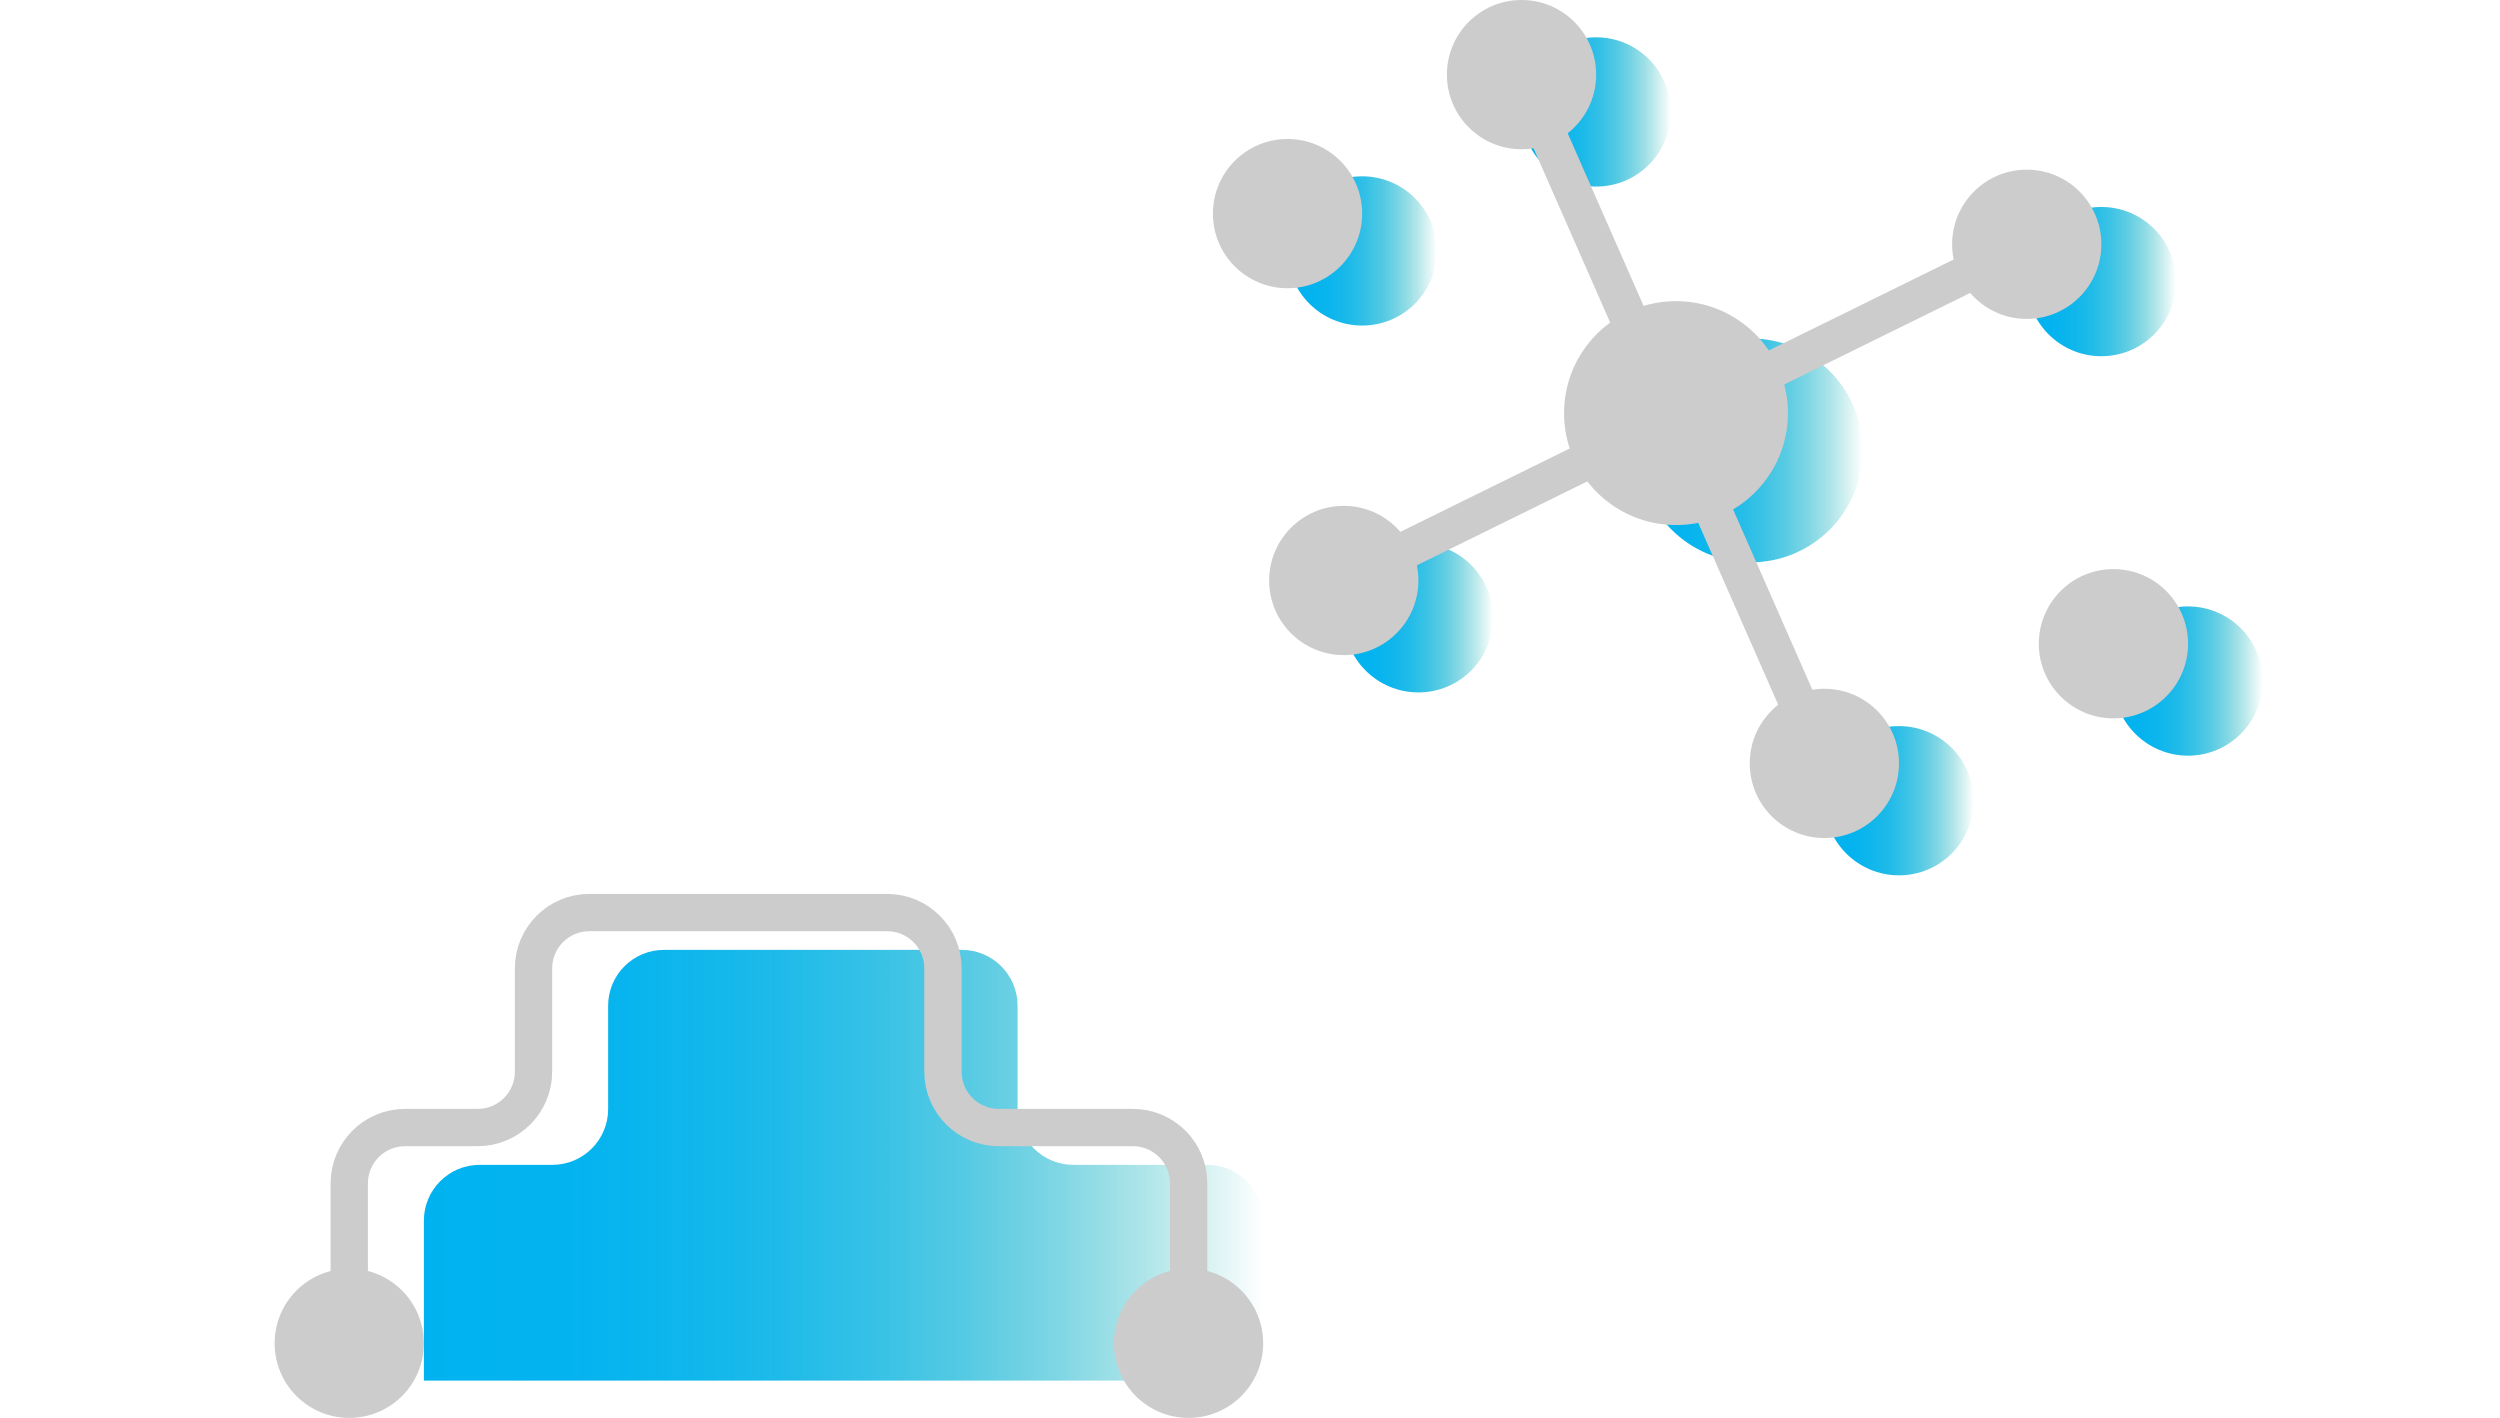 <svg xmlns="http://www.w3.org/2000/svg" width="67" height="38" xmlns:xlink="http://www.w3.org/1999/xlink" viewBox="0 0 67 38"><defs><style>.cls-1{fill:#ccc;}.cls-2{fill:url(#_grad_3);}.cls-3{fill:none;stroke:#ccc;}.cls-4{fill:url(#_grad_3-8);}.cls-5{fill:url(#_grad_3-3);}.cls-6{fill:url(#_grad_3-5);}.cls-7{fill:url(#_grad_3-6);}.cls-8{fill:url(#_grad_3-4);}.cls-9{fill:url(#_grad_3-7);}.cls-10{fill:url(#_grad_3-2);}</style><linearGradient id="_grad_3" x1="11.36" y1="31.229" x2="33.853" y2="31.229" gradientUnits="userSpaceOnUse"><stop offset="0" stop-color="#00b3f0"/><stop offset=".174" stop-color="#00b2ef" stop-opacity=".987"/><stop offset=".308" stop-color="#00b2eb" stop-opacity=".946"/><stop offset=".43" stop-color="#00b1e6" stop-opacity=".878"/><stop offset=".543" stop-color="#00b1df" stop-opacity=".781"/><stop offset=".652" stop-color="#00afd5" stop-opacity=".655"/><stop offset=".756" stop-color="#00aec9" stop-opacity=".501"/><stop offset=".857" stop-color="#00acbb" stop-opacity=".319"/><stop offset=".953" stop-color="#00abab" stop-opacity=".112"/><stop offset="1" stop-color="#00aaa3" stop-opacity="0"/></linearGradient><linearGradient id="_grad_3-2" x1="48.894" y1="21.459" x2="52.893" y2="21.459" xlink:href="#_grad_3"/><linearGradient id="_grad_3-3" x1="54.317" y1="7.547" x2="58.317" y2="7.547" xlink:href="#_grad_3"/><linearGradient id="_grad_3-4" x1="40.777" y1="3" x2="44.777" y2="3" xlink:href="#_grad_3"/><linearGradient id="_grad_3-5" x1="34.506" y1="6.725" x2="38.506" y2="6.725" xlink:href="#_grad_3"/><linearGradient id="_grad_3-6" x1="36.013" y1="16.557" x2="40.013" y2="16.557" xlink:href="#_grad_3"/><linearGradient id="_grad_3-7" x1="56.64" y1="18.252" x2="60.64" y2="18.252" xlink:href="#_grad_3"/><linearGradient id="_grad_3-8" x1="43.917" y1="12.071" x2="49.917" y2="12.071" xlink:href="#_grad_3"/></defs><g id="color"><path class="cls-2" d="m11.36,37v-4.287c0-.825.669-1.495,1.495-1.495h1.948c.825,0,1.495-.669,1.495-1.495v-2.771c0-.825.669-1.495,1.495-1.495h7.983c.825,0,1.495.669,1.495,1.495v2.771c0,.825.669,1.495,1.495,1.495h3.594c.825,0,1.495.669,1.495,1.495v4.287H11.36Z"/><circle class="cls-10" cx="50.893" cy="21.459" r="2"/><circle class="cls-5" cx="56.317" cy="7.547" r="2"/><circle class="cls-8" cx="42.777" cy="3" r="2"/><circle class="cls-6" cx="36.506" cy="6.725" r="2"/><circle class="cls-7" cx="38.013" cy="16.557" r="2"/><circle class="cls-9" cx="58.64" cy="18.252" r="2"/><circle class="cls-4" cx="46.917" cy="12.071" r="3"/></g><g id="_レイヤー_1"><path class="cls-3" d="m9.36,36v-4.287c0-.825.669-1.495,1.495-1.495h1.948c.825,0,1.495-.669,1.495-1.495v-2.771c0-.825.669-1.495,1.495-1.495h7.983c.825,0,1.495.669,1.495,1.495v2.771c0,.825.669,1.495,1.495,1.495h3.594c.825,0,1.495.669,1.495,1.495v4.287"/><circle class="cls-1" cx="9.36" cy="36" r="2"/><circle class="cls-1" cx="31.853" cy="36" r="2"/><circle class="cls-1" cx="48.893" cy="20.459" r="2"/><circle class="cls-1" cx="54.317" cy="6.547" r="2"/><circle class="cls-1" cx="44.917" cy="11.071" r="3"/><circle class="cls-1" cx="40.777" cy="2" r="2"/><circle class="cls-1" cx="34.506" cy="5.725" r="2"/><circle class="cls-1" cx="36.013" cy="15.557" r="2"/><circle class="cls-1" cx="56.64" cy="17.252" r="2"/><line class="cls-3" x1="54.317" y1="6.547" x2="36.013" y2="15.557"/><line class="cls-3" x1="40.777" y1="2" x2="48.893" y2="20.459"/></g></svg>